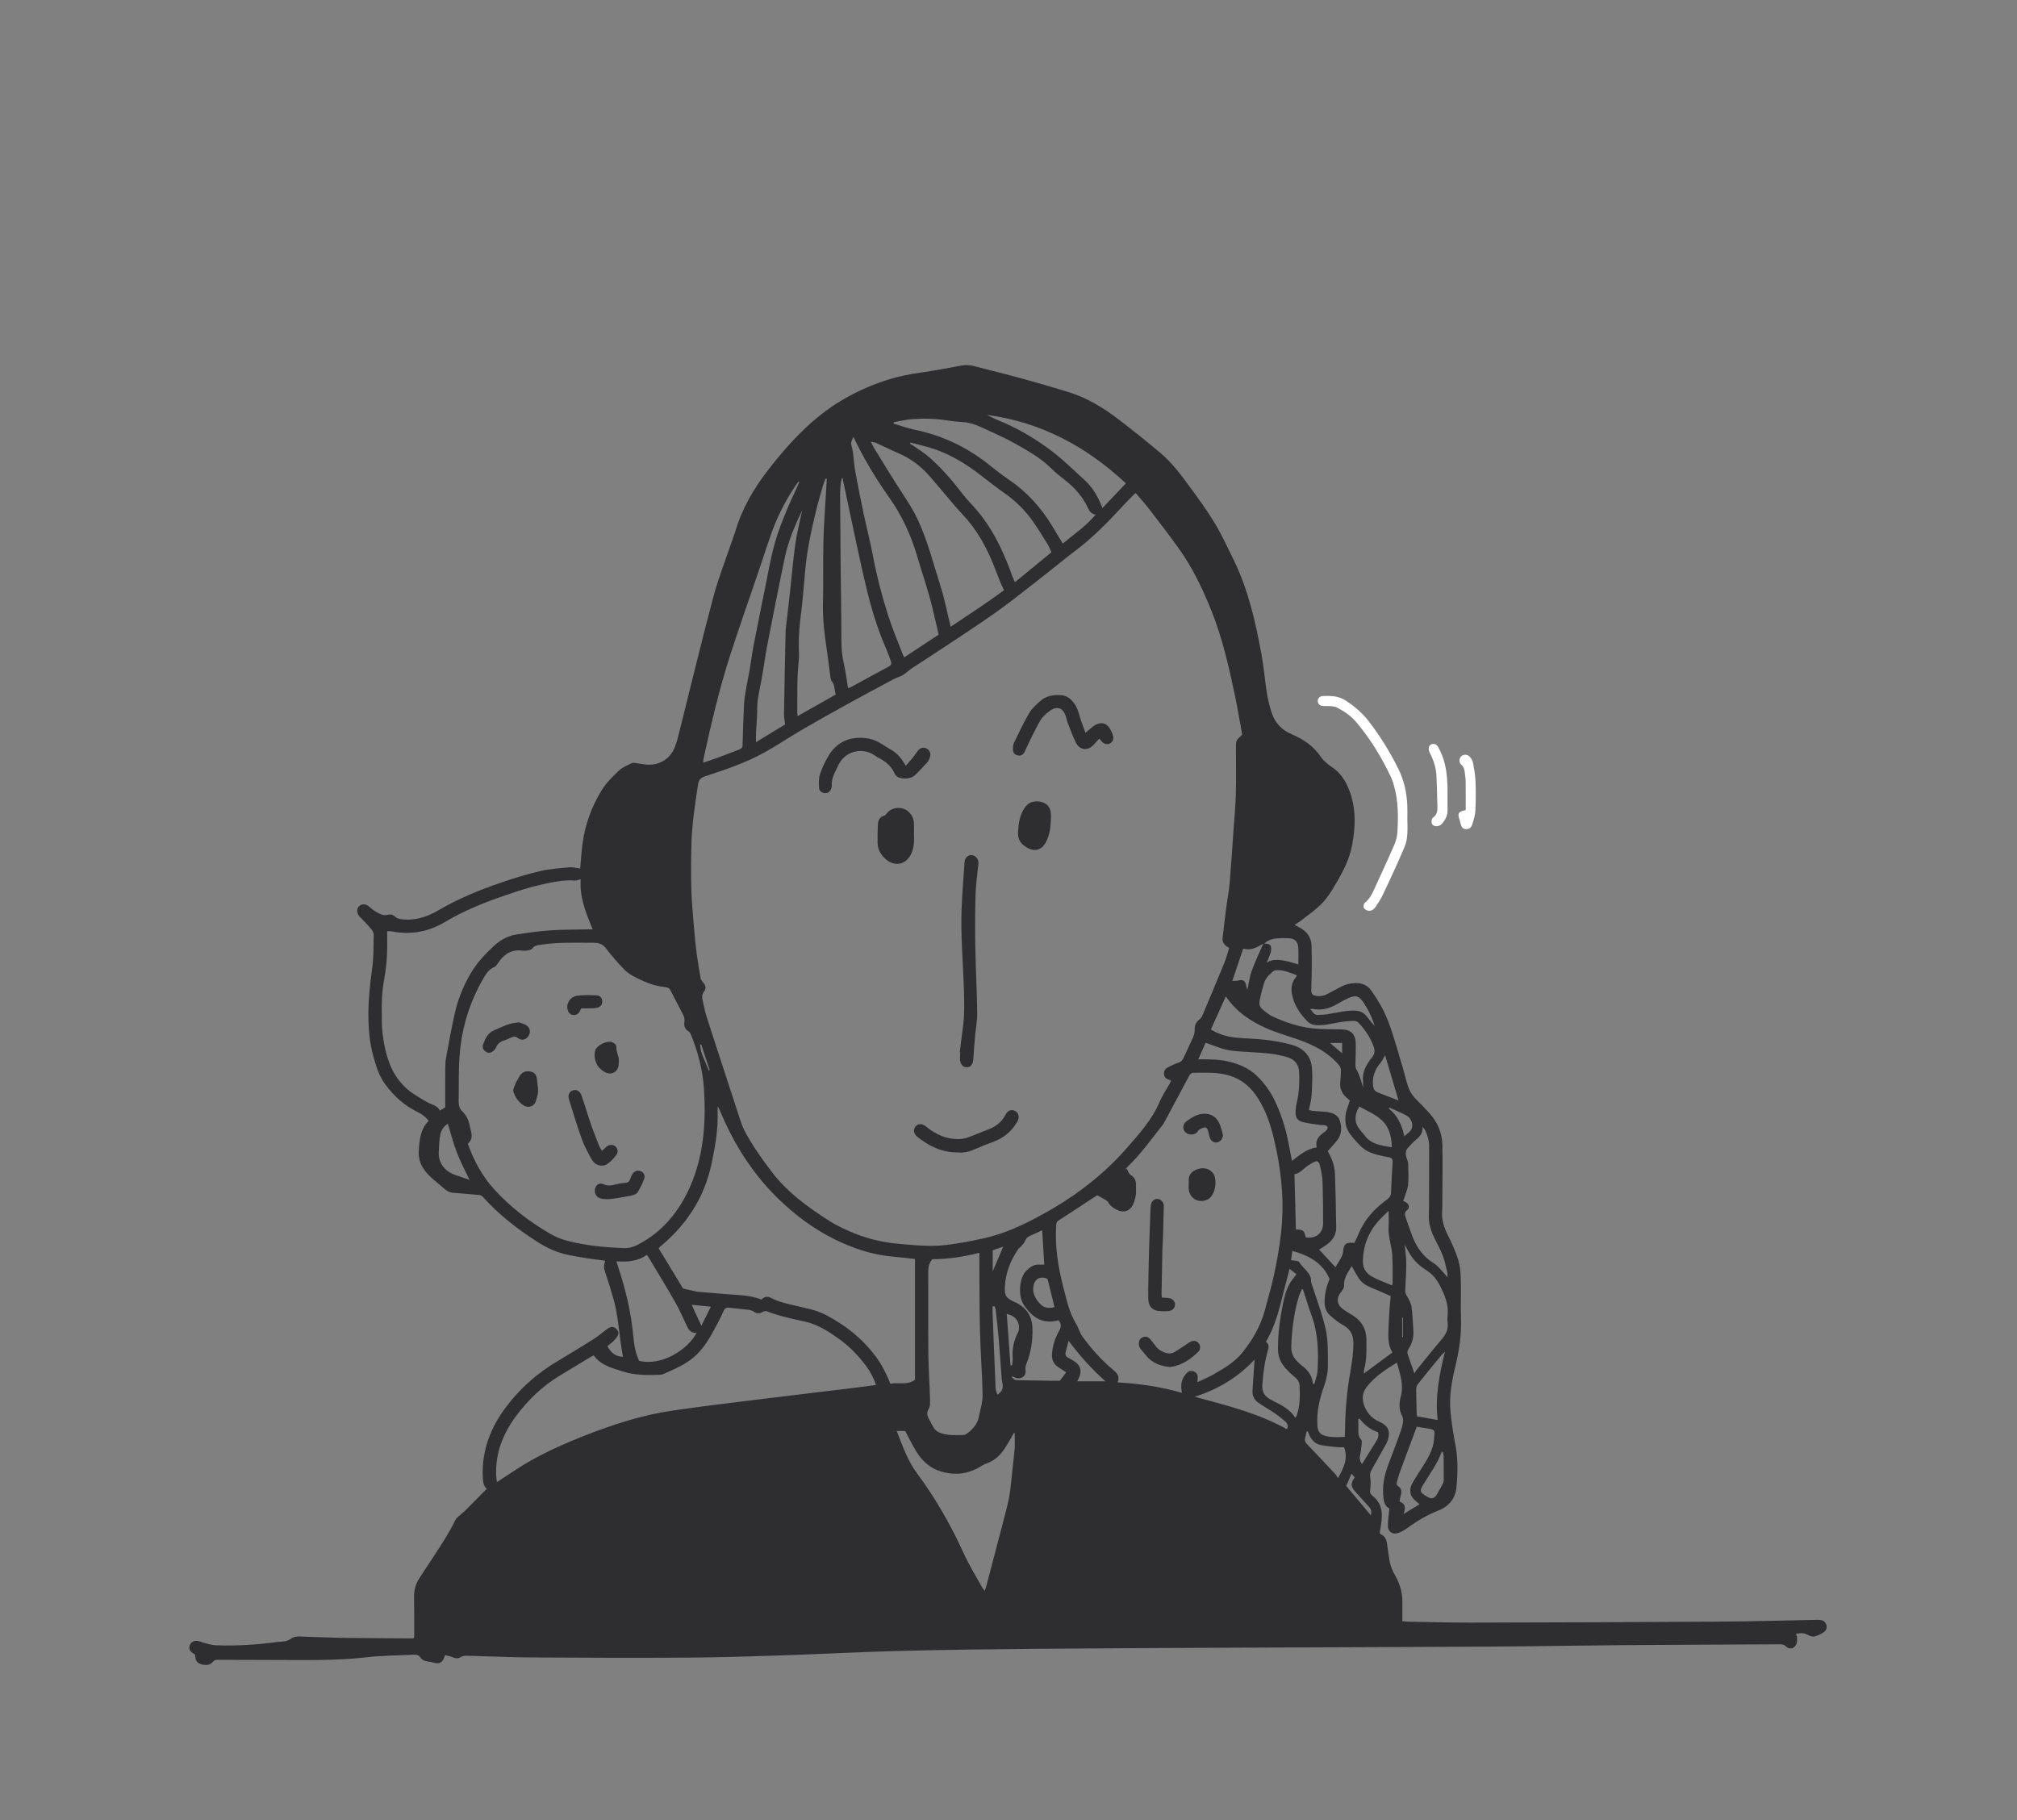<?xml version="1.0" encoding="UTF-8"?>
<svg width="277px" height="250px" viewBox="0 0 277 250" version="1.1" xmlns="http://www.w3.org/2000/svg" xmlns:xlink="http://www.w3.org/1999/xlink">
    <rect x="0" y="0" width="277" height="250" fill="#808080" stroke="none"/>
    <!-- Generator: Sketch 57.1 (83088) - https://sketch.com -->
    <title>distractors-small</title>
    <desc>Created with Sketch.</desc>
    <g id="V6" stroke="none" stroke-width="1" fill="none" fill-rule="evenodd">
        <g id="distractors-small">
            <g id="distractors-page" transform="translate(26, 50)">
                <path d="M166.56,133.637 L166.663,133.647 L166.663,130.954 C166.629,130.953 166.595,130.952 166.56,130.952 L166.56,133.637 Z M70.298,93.439 C70.248,93.455 70.198,93.471 70.147,93.488 C70.206,94.776 70.929,95.849 71.331,97.026 C71.375,97.011 71.42,96.997 71.464,96.982 L70.298,93.439 Z M156.662,93.245 C157.26,93.758 157.763,94.189 158.319,94.666 L158.319,93.245 L156.662,93.245 Z M110.336,124.609 C110.802,123.509 111.264,122.417 111.766,121.229 C111.23,121.41 110.757,121.57 110.336,121.712 L110.336,124.609 Z M162.262,158.117 C162.383,157.599 162.304,157.266 162.018,156.96 C161.377,156.274 160.756,155.569 160.13,154.87 C159.49,154.155 159.469,153.723 160.056,152.91 C159.932,152.772 159.803,152.625 159.607,152.403 C159.34,153.017 159.111,153.547 158.878,154.085 C159.997,155.417 161.096,156.727 162.262,158.117 L162.262,158.117 Z M68.989,129.2 C69.437,130.174 69.847,131.064 70.319,132.089 C70.782,131.159 71.181,130.357 71.623,129.469 C70.683,129.373 69.874,129.29 68.989,129.2 L68.989,129.2 Z M166.87,106.074 C167.271,105.679 167.672,105.437 167.839,105.085 C168.132,104.467 167.822,103.582 167.197,103.235 C166.433,102.811 165.612,102.49 164.815,102.125 C164.786,102.167 164.756,102.21 164.727,102.253 C165.946,103.204 166.52,104.523 166.87,106.074 L166.87,106.074 Z M112.775,137.521 C112.847,137.522 112.919,137.522 112.991,137.523 C113.022,137.229 113.098,136.932 113.077,136.642 C112.98,135.351 113.19,134.131 113.817,132.987 C113.892,132.85 113.932,132.681 113.942,132.524 C114.01,131.445 113.405,130.696 112.26,130.459 C112.432,132.82 112.604,135.171 112.775,137.521 L112.775,137.521 Z M118.813,129.526 C118.503,128.249 118.21,127.018 117.896,125.792 C117.869,125.687 117.718,125.569 117.603,125.538 C116.666,125.292 116.064,125.742 115.914,126.71 C115.787,127.532 116.11,128.153 116.583,128.784 C117.151,129.544 117.836,129.802 118.813,129.526 L118.813,129.526 Z M160.699,144.833 C160.649,144.855 160.599,144.877 160.549,144.898 C160.549,145.171 160.539,145.444 160.551,145.716 C160.582,146.401 160.376,147.128 160.93,147.726 C161.023,147.826 161.033,148.042 161.016,148.198 C160.958,148.754 160.907,149.315 160.786,149.858 C160.677,150.349 160.774,150.741 161.05,151.069 C161.689,150.048 162.307,149.054 162.932,148.062 C163.185,147.659 163.426,147.258 163.229,146.699 C162.21,146.369 161.387,145.695 160.699,144.833 L160.699,144.833 Z M110.544,129.373 C110.468,129.394 110.391,129.416 110.314,129.438 C110.314,129.717 110.305,129.996 110.315,130.275 C110.449,133.74 110.58,137.206 110.73,140.671 C110.742,140.957 110.88,141.238 110.968,141.548 C111.583,141.171 111.79,140.716 111.69,140.085 C111.654,139.853 111.585,139.624 111.568,139.392 C111.42,137.465 111.297,135.536 111.135,133.611 C111.029,132.344 110.876,131.081 110.73,129.818 C110.712,129.664 110.608,129.521 110.544,129.373 L110.544,129.373 Z M125.813,139.708 C123.889,138.004 122.287,136.198 120.758,134.15 C120.598,134.747 120.455,135.24 120.337,135.739 C120.265,136.044 120.361,136.29 120.658,136.45 C120.97,136.617 121.274,136.799 121.573,136.989 C122.31,137.458 122.565,138.192 122.271,139.012 C122.193,139.229 122.077,139.432 121.947,139.708 L125.813,139.708 Z M172.154,149.42 C172.102,149.409 172.05,149.399 171.999,149.389 C171.414,150.995 170.415,152.358 169.529,153.788 C168.903,154.797 168.952,154.937 169.962,155.545 C170.612,155.937 170.983,155.849 171.359,155.201 C171.641,154.714 171.918,154.225 172.177,153.726 C172.249,153.587 172.274,153.41 172.275,153.25 C172.277,152.168 172.273,151.085 172.257,150.003 C172.254,149.808 172.19,149.614 172.154,149.42 L172.154,149.42 Z M162.778,90.92 C162.444,89.741 161.912,88.679 161.248,87.682 C160.644,86.774 160.173,86.631 159.162,87.092 C158.648,87.326 158.15,87.598 157.663,87.885 C156.588,88.52 155.457,88.82 154.21,88.549 C154.156,88.537 154.09,88.576 153.932,88.616 C154.301,88.911 154.411,89.405 154.936,89.393 C155.382,89.383 155.831,89.369 156.27,89.301 C157.523,89.109 158.75,88.772 160.041,88.804 C160.771,88.821 161.304,89.069 161.732,89.641 C162.061,90.082 162.428,90.495 162.778,90.92 L162.778,90.92 Z M166.063,101.139 C165.443,99.052 164.843,97.03 164.218,94.923 C163.946,95.381 163.787,95.757 163.535,96.054 C162.812,96.904 162.477,97.844 162.554,98.976 C162.59,99.493 162.735,99.844 163.196,100.03 C164.146,100.412 165.106,100.771 166.063,101.139 L166.063,101.139 Z M153.591,146.571 C153.544,146.573 153.498,146.574 153.451,146.576 C153.378,146.889 153.304,147.201 153.231,147.514 C153.156,147.835 153.239,148.078 153.483,148.331 C154.792,149.688 156.08,151.065 157.366,152.443 C157.509,152.596 157.6,152.798 157.741,153.02 C158.552,151.587 159.171,150.312 158.585,148.764 C158.302,148.764 157.995,148.789 157.694,148.759 C156.948,148.684 156.199,148.615 155.461,148.486 C154.684,148.351 154.17,147.845 153.837,147.147 C153.747,146.959 153.672,146.763 153.591,146.571 L153.591,146.571 Z M38.472,112.034 C37.882,110.773 37.239,109.572 36.752,108.31 C36.259,107.035 35.922,105.7 35.499,104.334 C34.893,104.735 34.572,105.275 34.459,105.858 C34.308,106.633 34.304,107.439 34.255,108.232 C34.163,109.693 35.098,110.861 36.442,111.345 C37.103,111.583 37.773,111.798 38.472,112.034 L38.472,112.034 Z M165.154,107.579 C165.083,106.153 164.838,104.879 163.819,103.907 C162.91,103.04 161.752,102.563 160.669,101.97 C159.897,103.366 160.006,104.363 161.003,105.461 C161.129,105.6 161.257,105.74 161.366,105.893 C162.283,107.18 163.689,107.327 165.154,107.579 L165.154,107.579 Z M172.439,135.654 C172.202,135.872 172.088,135.955 172.002,136.06 C170.894,137.411 169.781,138.759 168.695,140.128 C168.551,140.309 168.488,140.6 168.487,140.84 C168.487,141.832 168.523,142.824 168.549,143.816 C168.555,144.043 168.575,144.27 168.589,144.522 C169.551,144.693 170.444,144.851 171.436,145.028 C171.072,141.845 171.656,138.82 172.439,135.654 L172.439,135.654 Z M168.944,156.602 C168.724,156.404 168.592,156.268 168.443,156.156 C167.502,155.445 167.514,154.446 167.995,153.646 C168.274,153.182 168.548,152.713 168.845,152.26 C169.584,151.135 170.338,150.011 170.747,148.721 C170.935,148.13 170.935,147.477 171.002,146.851 C171.038,146.505 170.815,146.324 170.509,146.269 C169.843,146.148 169.173,146.05 168.563,145.952 C167.82,147.946 167.093,149.88 166.381,151.82 C166.186,152.349 166.017,152.89 165.871,153.435 C165.808,153.67 165.73,153.941 166.023,154.132 C166.533,154.465 166.502,154.945 166.357,155.455 C166.289,155.697 166.253,155.949 166.198,156.219 C167.084,156.552 167.05,157.188 166.748,157.949 C167.52,157.475 168.197,157.06 168.944,156.602 L168.944,156.602 Z M164.708,116.299 C164.239,116.756 163.86,117.099 163.51,117.471 C161.992,119.085 161.208,120.993 161.166,123.221 C161.147,124.196 161.623,124.879 162.379,125.308 C163.248,125.801 164.211,126.129 165.144,126.533 C165.197,126.418 165.251,126.357 165.251,126.296 C165.243,124.976 165.289,123.651 165.2,122.336 C165.113,121.048 164.606,119.811 164.699,118.488 C164.747,117.816 164.708,117.139 164.708,116.299 L164.708,116.299 Z M152.933,127.062 C152.888,127.056 152.843,127.05 152.798,127.043 C152.654,127.382 152.476,127.711 152.372,128.062 C151.705,130.313 151.406,132.617 151.333,134.962 C151.307,135.823 151.627,136.465 152.208,137.03 C152.394,137.211 152.579,137.397 152.786,137.551 C153.615,138.168 154.192,138.934 154.303,139.995 C154.306,140.022 154.373,140.041 154.499,140.118 C154.657,139.482 154.905,138.88 154.94,138.266 C155.089,135.69 155.029,133.132 154.118,130.661 C153.682,129.477 153.326,128.263 152.933,127.062 L152.933,127.062 Z M138.075,141.837 C142.486,143.021 146.807,144.102 150.739,146.296 C150.945,145.855 150.816,145.511 150.553,145.273 C150.087,144.85 149.587,144.456 149.067,144.102 C148.31,143.586 147.497,143.151 146.756,142.614 C146.216,142.223 145.957,141.643 146.009,140.944 C146.113,139.516 146.201,138.087 146.291,136.73 C144.104,139.082 141.384,140.778 138.075,141.837 L138.075,141.837 Z M153.329,119.952 C154.739,120.146 155.704,119.371 155.704,118.001 C155.703,116.139 155.693,114.276 155.634,112.415 C155.612,111.715 155.482,111.01 155.331,110.323 C155.127,109.386 154.899,109.3 154.092,109.789 C153.731,110.008 153.37,110.244 153.06,110.527 C152.658,110.894 152.248,111.216 151.771,111.263 C151.839,113.833 151.905,116.343 151.971,118.853 C152.989,118.894 153.089,118.974 153.329,119.952 L153.329,119.952 Z M147.854,134.29 C148.294,134.625 148.264,134.998 148.129,135.453 C147.672,136.994 147.482,138.578 147.361,140.182 C147.286,141.186 147.687,141.794 148.516,142.225 C148.599,142.268 148.677,142.324 148.761,142.367 C149.936,142.959 151.138,143.512 151.882,144.724 C151.982,144.585 152.038,144.534 152.06,144.472 C152.542,143.132 152.541,141.742 152.478,140.347 C152.455,139.846 152.231,139.467 151.835,139.146 C151.378,138.775 150.948,138.364 150.552,137.929 C149.861,137.173 149.505,136.3 149.505,135.235 C149.505,133.169 149.77,131.139 150.182,129.127 C150.427,127.927 150.727,126.731 151.496,125.726 C151.664,125.506 151.832,125.286 152.052,124.998 C151.713,124.736 151.399,124.494 151.097,124.26 C150.682,125.883 150.253,127.589 149.808,129.291 C149.361,131.006 148.787,132.674 147.854,134.29 L147.854,134.29 Z M109.51,6.981 C110.033,7.229 110.546,7.504 111.083,7.72 C113.524,8.705 115.802,10.021 117.911,11.555 C119.753,12.894 121.404,14.506 123.078,16.063 C124.148,17.06 124.844,18.346 125.406,19.774 C126.501,18.621 127.547,17.519 128.622,16.386 C123.179,11.304 116.933,7.96 109.51,6.981 L109.51,6.981 Z M161.185,99.387 C161.185,99.06 161.209,98.73 161.181,98.404 C161.088,97.35 161.522,96.477 162.097,95.649 C162.245,95.436 162.428,95.246 162.563,95.025 C162.811,94.618 162.816,94.191 162.648,93.74 C162.196,92.531 161.523,91.463 160.631,90.536 C160.483,90.382 160.249,90.23 160.05,90.224 C159.536,90.21 159.017,90.254 158.505,90.317 C157.269,90.471 156.07,90.875 154.8,90.802 C154.295,90.773 153.883,90.619 153.539,90.263 C152.711,89.406 152.003,88.469 151.631,87.32 C151.276,86.225 151.172,85.152 151.992,84.187 C152.031,84.14 152.034,84.064 152.078,83.925 C151.155,83.62 150.291,83.184 149.296,83.246 C149.141,83.256 148.958,83.307 148.844,83.404 C148.301,83.864 147.788,84.358 147.578,85.071 C147.439,85.545 147.314,86.024 147.196,86.504 C146.779,88.2 146.796,88.245 148.211,89.274 C148.344,89.37 148.48,89.468 148.628,89.537 C150.408,90.376 152.261,91.013 154.216,91.231 C155.524,91.377 156.854,91.345 158.174,91.373 C159.526,91.402 160.166,91.996 160.193,93.365 C160.212,94.308 160.154,95.252 160.144,96.196 C160.142,96.399 160.146,96.635 160.242,96.802 C160.704,97.609 160.966,98.478 161.185,99.387 L161.185,99.387 Z M172.778,125.431 C172.778,125.131 172.809,124.97 172.774,124.824 C172.584,124.048 172.442,123.251 172.16,122.509 C171.835,121.653 171.386,120.844 170.981,120.019 C170.485,119.009 170.173,117.962 170.229,116.819 C170.262,116.136 170.25,115.45 170.253,114.765 C170.261,112.309 170.278,109.853 170.267,107.397 C170.264,106.609 170.04,105.86 169.673,105.161 C169.592,105.008 169.465,104.879 169.359,104.739 C169.446,105.663 168.922,106.182 168.305,106.674 C167.994,106.922 167.754,107.258 167.461,107.53 C166.995,107.964 166.991,108.471 167.169,109.025 C167.255,109.293 167.381,109.564 167.389,109.837 C167.417,110.781 167.449,111.729 167.385,112.669 C167.351,113.173 167.131,113.665 166.983,114.159 C166.905,114.422 166.802,114.676 166.706,114.947 C166.893,115.037 167.03,115.08 167.141,115.159 C167.525,115.436 167.617,115.891 167.261,116.18 C166.878,116.491 166.914,116.817 167.038,117.182 C167.341,118.074 167.641,118.968 167.984,119.845 C168.575,121.351 169.459,122.611 170.884,123.485 C171.45,123.831 171.871,124.417 172.35,124.9 C172.476,125.027 172.577,125.178 172.778,125.431 L172.778,125.431 Z M159.637,123.892 C159.513,124.094 159.375,124.311 159.245,124.533 C158.877,125.163 158.534,125.782 158.585,126.574 C158.604,126.871 158.358,127.232 158.142,127.488 C157.555,128.185 157.558,129.073 158.26,129.657 C158.673,130.001 159.146,130.279 159.61,130.556 C160.906,131.326 161.635,132.424 161.65,133.961 C161.664,135.329 161.717,136.697 161.352,138.038 C161.299,138.23 161.315,138.44 161.298,138.654 C162.618,137.678 163.895,136.734 165.222,135.753 C164.584,134.722 164.647,133.602 164.68,132.495 C164.711,131.483 164.785,130.471 164.852,129.46 C164.882,128.994 164.941,128.53 164.993,128.01 C164.076,127.609 163.182,127.194 162.268,126.828 C161.59,126.555 161.006,126.167 160.602,125.566 C160.252,125.047 159.972,124.48 159.637,123.892 L159.637,123.892 Z M166.924,120.977 C166.998,121.854 167.124,122.695 167.126,123.535 C167.128,124.736 167.048,125.937 166.985,127.137 C166.968,127.455 167.029,127.705 167.205,127.991 C167.484,128.443 167.765,128.947 167.84,129.46 C167.998,130.527 168.02,131.614 168.099,132.694 C168.169,133.645 167.937,134.512 167.415,135.313 C167.312,135.471 167.24,135.727 167.293,135.894 C167.568,136.762 167.887,137.616 168.249,138.636 C168.343,138.464 168.386,138.349 168.46,138.258 C169.636,136.811 170.793,135.35 172.003,133.932 C172.586,133.249 172.931,132.537 172.804,131.623 C172.762,131.322 172.769,131.007 172.802,130.704 C172.971,129.175 172.404,127.837 171.728,126.53 C171.288,125.679 170.694,124.955 169.864,124.445 C168.664,123.708 167.783,122.687 167.18,121.418 C167.111,121.273 167.019,121.139 166.924,120.977 L166.924,120.977 Z M117.414,123.69 C117.315,122.085 117.221,120.568 117.122,118.972 C116.536,119.242 115.991,119.503 115.437,119.744 C115.118,119.883 114.913,120.072 114.787,120.424 C114.684,120.712 114.416,120.944 114.209,121.191 C114.09,121.333 113.923,121.438 113.82,121.589 C112.762,123.138 112.094,124.825 112.007,126.721 C111.952,127.936 112.117,128.232 113.218,128.765 C113.431,128.868 113.649,128.961 113.852,129.079 C115.09,129.803 115.725,130.86 115.784,132.318 C115.854,134.046 115.606,135.699 114.962,137.302 C114.853,137.574 114.789,137.908 114.838,138.191 C114.968,138.945 114.266,139.561 113.384,139.192 C113.258,139.139 113.131,139.089 112.933,139.009 C113.132,139.51 113.463,139.555 113.839,139.56 C115.256,139.577 116.673,139.611 118.089,139.634 C118.603,139.642 119.117,139.635 119.555,139.635 C119.865,139.218 120.128,138.864 120.413,138.481 C120.067,138.252 119.716,138.019 119.364,137.788 C118.714,137.362 118.431,136.777 118.474,135.987 C118.54,134.803 118.92,133.723 119.49,132.708 C119.77,132.21 119.758,131.795 119.36,131.333 C117.179,131.923 115.732,130.949 114.568,129.155 C113.824,128.009 113.926,125.54 114.956,124.514 C115.46,124.011 116.004,123.637 116.756,123.688 C116.984,123.704 117.215,123.69 117.414,123.69 L117.414,123.69 Z M84.163,20.083 C83.179,22.145 82.267,24.272 81.79,26.538 C80.941,30.573 80.145,34.618 79.362,38.666 C79.035,40.355 78.838,42.07 78.505,43.758 C78.268,44.961 77.973,46.141 77.987,47.386 C77.998,48.444 77.877,49.504 77.826,50.565 C77.807,50.971 77.823,51.379 77.823,51.933 C79.278,51.045 80.597,50.239 81.82,49.492 C81.758,48.915 81.66,48.455 81.667,47.998 C81.728,44.292 81.804,40.587 81.889,36.883 C81.901,36.365 81.975,35.849 82.033,35.334 C82.188,33.95 82.356,32.568 82.508,31.185 C82.746,29.027 82.917,26.861 83.224,24.713 C83.447,23.157 83.844,21.625 84.163,20.083 L84.163,20.083 Z M151.428,109.436 C152.5,108.644 153.442,107.759 154.839,107.601 C154.584,106.594 155.132,106.008 155.846,105.505 C155.961,105.424 156.077,105.336 156.169,105.23 C156.454,104.899 156.347,104.602 155.915,104.537 C155.707,104.505 155.489,104.533 155.28,104.501 C154.491,104.383 153.687,104.312 152.92,104.106 C152.139,103.896 151.91,103.499 151.93,102.687 C151.94,102.312 151.976,101.929 152.064,101.566 C152.408,100.155 152.479,98.727 152.417,97.282 C152.374,96.269 151.9,95.594 150.949,95.255 C150.706,95.169 150.454,95.104 150.204,95.039 C148.594,94.618 146.939,94.584 145.293,94.475 C144.07,94.394 142.84,94.36 141.663,93.961 C140.977,93.729 140.298,93.475 139.569,93.214 C139.247,93.943 138.924,94.675 138.562,95.493 C139.06,95.493 139.436,95.478 139.81,95.496 C140.516,95.531 141.23,95.525 141.923,95.642 C143.716,95.945 145.397,96.539 146.719,97.862 C147.676,98.819 148.469,99.912 149.05,101.133 C149.831,102.775 150.42,104.491 150.806,106.27 C151.029,107.299 151.213,108.336 151.428,109.436 L151.428,109.436 Z M156.596,125.657 C155.577,123.342 153.681,122.434 151.489,121.8 C151.413,122.318 151.349,122.749 151.302,123.069 C151.723,123.161 152.285,123.121 152.415,123.339 C152.961,124.255 154.136,124.808 154.061,126.089 C154.057,126.155 154.097,126.225 154.119,126.292 C154.566,127.632 155.029,128.967 155.455,130.313 C155.689,131.052 155.887,131.805 156.06,132.561 C156.421,134.14 156.341,135.75 156.366,137.353 C156.382,138.385 156.192,139.362 155.853,140.329 C155.233,142.095 154.782,143.891 154.924,145.794 C154.987,146.629 155.288,147.04 156.097,147.235 C156.933,147.436 157.773,147.392 158.675,147.349 C158.692,147.002 158.718,146.701 158.72,146.4 C158.738,143.704 158.983,141.028 159.448,138.373 C159.684,137.024 159.893,135.681 159.857,134.3 C159.829,133.245 159.406,132.533 158.484,132.016 C157.833,131.651 157.232,131.173 156.674,130.673 C156.127,130.184 155.895,129.528 155.907,128.766 C155.925,127.638 156.199,126.579 156.596,125.657 L156.596,125.657 Z M88.772,45.393 C88.569,44.749 88.675,44.055 88.201,43.509 C88.09,43.381 88.069,43.159 88.044,42.976 C87.859,41.622 87.702,40.264 87.5,38.913 C87.205,36.927 86.973,34.945 87.018,32.927 C87.083,30.048 87.015,27.165 87.084,24.285 C87.137,22.069 87.314,19.856 87.437,17.642 C87.471,17.012 87.508,16.381 87.544,15.751 C87.492,15.743 87.439,15.735 87.387,15.727 C87.262,16.052 87.113,16.37 87.017,16.703 C86.692,17.834 86.355,18.963 86.08,20.107 C85.417,22.858 84.813,25.62 84.57,28.449 C84.404,30.377 84.255,32.308 84.011,34.226 C83.817,35.752 83.671,37.273 83.704,38.811 C83.719,39.495 83.756,40.186 83.683,40.864 C83.432,43.195 83.505,45.533 83.489,47.869 C83.488,48.018 83.518,48.167 83.537,48.354 C85.299,47.357 86.998,46.396 88.772,45.393 L88.772,45.393 Z M69.663,133.051 C68.933,133.129 68.598,132.696 68.329,132.116 C67.814,131.005 67.318,129.88 66.712,128.819 C65.51,126.712 64.239,124.643 62.995,122.559 C62.96,122.5 62.909,122.45 62.829,122.349 C61.582,123.246 60.159,123.335 58.66,123.235 C58.769,123.594 58.845,123.864 58.933,124.131 C59.946,127.206 60.689,130.337 60.975,133.571 C61.077,134.717 61.291,135.847 61.762,136.894 C64.924,137.699 68.583,135.226 69.663,133.051 L69.663,133.051 Z M83.782,16.189 C83.753,16.176 83.724,16.162 83.694,16.148 C83.646,16.191 83.589,16.227 83.552,16.277 C83.426,16.448 83.304,16.622 83.185,16.798 C81.657,19.062 80.5,21.506 79.64,24.095 C79.143,25.593 78.644,27.092 78.137,28.587 C76.843,32.404 75.492,36.202 74.26,40.039 C72.76,44.707 71.652,49.483 70.601,54.27 C70.57,54.412 70.597,54.567 70.597,54.743 C71.269,54.514 71.875,54.322 72.471,54.101 C73.487,53.726 74.497,53.334 75.509,52.947 C75.787,52.841 75.969,52.705 75.978,52.34 C76.026,50.43 76.086,48.519 76.19,46.611 C76.232,45.839 76.383,45.071 76.511,44.306 C76.636,43.562 76.81,42.828 76.937,42.085 C77.131,40.946 77.274,39.798 77.493,38.664 C78.02,35.934 78.574,33.209 79.125,30.484 C79.476,28.752 79.774,27.006 80.216,25.298 C80.968,22.389 82.196,19.653 83.445,16.93 C83.558,16.683 83.67,16.436 83.782,16.189 L83.782,16.189 Z M89.705,15.652 C89.677,15.653 89.649,15.654 89.62,15.655 C89.562,15.945 89.477,16.233 89.451,16.526 C89.405,17.043 89.37,17.563 89.374,18.081 C89.421,23.984 89.455,29.887 89.541,35.789 C89.567,37.528 89.453,39.277 89.859,41.005 C90.127,42.146 90.261,43.32 90.456,44.484 C90.567,44.469 90.646,44.478 90.704,44.447 C92.507,43.47 94.306,42.485 96.112,41.513 C96.439,41.336 96.448,41.092 96.34,40.798 C96.145,40.268 95.968,39.729 95.741,39.212 C94.484,36.354 93.596,33.371 92.884,30.345 C91.951,26.38 91.148,22.384 90.29,18.401 C90.092,17.485 89.9,16.569 89.705,15.652 L89.705,15.652 Z M99.038,10.781 C99.018,10.839 98.997,10.897 98.977,10.955 C99.117,11.035 99.264,11.103 99.394,11.196 C100.18,11.756 101.021,12.256 101.733,12.899 C103.366,14.373 104.815,16.024 106.147,17.779 C106.503,18.248 106.888,18.698 107.294,19.125 C108.622,20.518 109.74,22.061 110.661,23.749 C111.601,25.47 112.376,27.263 113.015,29.117 C113.102,29.371 113.231,29.61 113.386,29.957 C115.105,28.548 116.743,27.205 118.397,25.849 C118.206,25.443 118.08,25.085 117.883,24.77 C117.21,23.688 116.55,22.596 115.815,21.556 C114.745,20.04 113.432,18.759 111.902,17.692 C110.838,16.949 109.813,16.15 108.788,15.352 C106.612,13.657 104.289,12.235 101.618,11.456 C100.765,11.207 99.898,11.005 99.038,10.781 L99.038,10.781 Z M119.957,24.653 C121.502,23.357 123.156,22.272 124.471,20.669 C123.859,20.594 123.628,20.221 123.429,19.799 C122.689,18.232 121.594,16.959 120.221,15.906 C119.567,15.403 118.921,14.881 118.336,14.301 C116.858,12.835 115.052,11.849 113.271,10.847 C111.797,10.017 110.223,9.362 108.687,8.643 C107.893,8.271 107.065,8.019 106.178,7.965 C105.496,7.924 104.811,7.862 104.137,7.75 C102.52,7.483 100.893,7.45 99.268,7.566 C98.417,7.627 97.578,7.841 96.733,7.986 C96.73,8.05 96.726,8.114 96.723,8.178 C97.663,8.457 98.59,8.808 99.548,9.004 C103.413,9.795 106.862,11.435 109.929,13.907 C110.755,14.572 111.593,15.229 112.472,15.821 C115.005,17.528 117.003,19.721 118.553,22.34 C118.996,23.086 119.453,23.824 119.957,24.653 L119.957,24.653 Z M113.348,146.83 C113.317,146.817 113.286,146.804 113.255,146.79 C113.133,147.007 113.018,147.228 112.888,147.44 C112.495,148.083 112.141,148.757 111.686,149.354 C111.124,150.094 110.408,150.672 109.506,150.988 C109.223,151.086 108.946,151.223 108.694,151.385 C106.968,152.488 105.095,152.653 103.19,152.087 C101.714,151.648 100.609,150.62 99.812,149.313 C99.274,148.433 98.83,147.496 98.32,146.54 L97.148,146.54 C97.953,148.597 98.655,150.629 99.955,152.375 C102.532,155.838 104.636,159.57 106.426,163.496 C107.148,165.08 108.082,166.568 108.926,168.096 C108.996,168.224 109.114,168.327 109.247,168.486 C109.34,168.19 109.418,167.968 109.478,167.741 C110.228,164.889 110.982,162.037 111.722,159.182 C112.153,157.516 112.635,155.861 112.802,154.135 C112.969,152.42 113.187,150.709 113.338,148.992 C113.401,148.277 113.348,147.551 113.348,146.83 L113.348,146.83 Z M91.21,9.998 C90.834,10.806 90.835,10.806 91.008,11.509 C91.059,11.715 91.113,11.922 91.139,12.131 C91.254,13.044 91.311,13.966 91.477,14.869 C91.839,16.839 92.238,18.803 92.652,20.763 C93.027,22.537 93.493,24.294 93.828,26.075 C94.365,28.929 95.084,31.737 95.959,34.499 C96.52,36.27 97.257,37.986 97.919,39.726 C97.982,39.893 98.067,40.053 98.176,40.291 C99.796,39.22 101.363,38.183 102.91,37.161 C102.502,35.446 102.157,33.784 101.705,32.152 C101.171,30.224 100.524,28.326 99.961,26.405 C99.112,23.507 97.873,20.806 96.121,18.334 C94.264,15.713 92.603,12.971 91.21,9.998 L91.21,9.998 Z M104.561,36.078 C107.052,34.391 109.553,32.815 111.891,31.044 C111.688,30.621 111.508,30.292 111.368,29.946 C111.008,29.05 110.683,28.14 110.311,27.249 C109.323,24.883 108.079,22.672 106.311,20.786 C105.907,20.355 105.508,19.92 105.125,19.471 C103.961,18.106 102.823,16.719 101.642,15.369 C100.461,14.019 99.055,12.965 97.397,12.25 C96.358,11.803 95.344,11.298 94.313,10.833 C94.142,10.755 93.94,10.745 93.605,10.672 C93.793,11.051 93.889,11.289 94.021,11.503 C95.147,13.331 96.254,15.172 97.42,16.974 C98.357,18.42 99.329,19.837 100.058,21.41 C101.413,24.333 102.192,27.45 103.16,30.501 C103.728,32.29 104.084,34.146 104.561,36.078 L104.561,36.078 Z M160.019,120.703 C160.401,119.884 160.72,119.046 161.164,118.28 C161.992,116.851 163.157,115.71 164.487,114.741 C164.812,114.504 165.015,114.246 165.032,113.816 C165.086,112.426 165.169,111.038 165.251,109.65 C165.276,109.227 165.139,108.988 164.684,108.927 C164.219,108.865 163.761,108.744 163.303,108.636 C162.322,108.406 161.414,108.027 160.717,107.266 C160.27,106.779 159.8,106.304 159.421,105.767 C159.145,105.375 158.893,104.907 158.82,104.443 C158.704,103.701 158.75,102.937 159.028,102.21 C159.152,101.882 159.244,101.543 159.37,101.15 C159.202,100.998 159.027,100.843 158.857,100.683 C158.291,100.153 157.993,99.515 158.055,98.724 C158.1,98.16 158.149,97.595 158.154,97.031 C158.156,96.819 158.095,96.559 157.966,96.4 C156.455,94.534 154.405,93.509 152.193,92.741 C150.725,92.231 149.218,91.81 147.806,91.176 C145.657,90.214 143.74,88.895 142.344,86.848 C141.654,88.378 140.978,89.876 140.292,91.396 C141.379,92.052 142.505,92.386 143.681,92.506 C145.066,92.647 146.467,92.649 147.848,92.82 C149.082,92.973 150.324,93.185 151.515,93.533 C153.015,93.972 154.018,95.028 154.166,96.615 C154.283,97.874 154.194,99.158 154.123,100.428 C154.086,101.096 153.889,101.756 153.759,102.448 C154.002,102.506 154.157,102.563 154.316,102.577 C154.927,102.629 155.542,102.643 156.15,102.717 C156.954,102.815 157.731,103.076 158.001,103.918 C158.289,104.817 158.276,105.756 157.674,106.56 C157.269,107.101 156.792,107.587 156.351,108.091 C156.568,108.555 156.848,109.028 157.011,109.538 C157.182,110.072 157.317,110.641 157.336,111.198 C157.42,113.675 157.475,116.153 157.5,118.631 C157.51,119.561 157.045,120.305 156.313,120.862 C155.93,121.154 155.511,121.397 155.163,121.625 C155.903,122.424 156.63,123.209 157.404,124.044 C157.725,123.495 158.064,122.987 158.322,122.441 C158.456,122.156 158.442,121.803 158.5,121.482 C158.569,121.106 158.762,120.797 159.143,120.715 C159.427,120.654 159.735,120.703 160.019,120.703 L160.019,120.703 Z M102.041,122.936 C101.491,123.565 101.475,124.234 101.478,124.929 C101.492,128.615 101.457,132.301 101.495,135.986 C101.516,137.992 101.662,139.996 101.719,142.002 C101.734,142.513 101.779,143.119 101.538,143.517 C101.232,144.023 101.328,144.388 101.54,144.814 C101.739,145.214 101.956,145.606 102.175,145.997 C102.431,146.452 102.821,146.71 103.324,146.869 C104.32,147.182 105.334,147.1 106.346,147.084 C106.514,147.082 106.696,146.958 106.844,146.852 C107.679,146.254 108.277,145.487 108.466,144.451 C108.639,143.505 108.962,142.554 108.945,141.61 C108.889,138.659 108.655,135.712 108.582,132.761 C108.501,129.503 108.522,126.241 108.499,122.981 C108.497,122.708 108.499,122.434 108.499,122.064 C106.286,122.618 104.173,122.95 102.041,122.936 L102.041,122.936 Z M35.141,102.093 C35.141,100.388 35.133,98.736 35.146,97.085 C35.15,96.496 35.148,95.897 35.252,95.321 C35.607,93.346 35.978,91.373 36.399,89.411 C36.838,87.37 37.601,85.45 38.667,83.645 C39.52,82.201 40.652,81.001 41.869,79.883 C42.712,79.11 43.717,78.54 44.86,78.357 C46.396,78.112 47.942,77.895 49.493,77.786 C51.186,77.667 52.889,77.683 54.588,77.642 C54.836,77.636 55.084,77.641 55.397,77.641 C54.451,75.369 53.566,73.189 53.753,70.762 C53.406,70.838 53.151,70.956 52.907,70.938 C51.351,70.819 49.843,71.169 48.355,71.492 C46.726,71.845 45.132,72.377 43.55,72.913 C40.621,73.904 37.754,75.053 35.088,76.641 C32.815,77.994 30.396,78.417 27.805,77.923 C27.627,77.889 27.44,77.902 27.172,77.889 C27.172,78.179 27.168,78.431 27.173,78.683 C27.21,80.6 27.128,82.512 26.777,84.398 C26.464,86.08 26.386,87.77 26.432,89.472 C26.436,89.637 26.434,89.803 26.432,89.968 C26.411,91.344 26.603,92.691 26.893,94.036 C27.352,96.169 28.213,98.053 29.871,99.533 C30.692,100.266 31.649,100.765 32.578,101.324 C33.205,101.701 34.022,101.784 34.416,102.525 C34.676,102.37 34.897,102.238 35.141,102.093 L35.141,102.093 Z M94.295,140.217 C93.975,139.22 93.518,138.384 92.938,137.604 C91.859,136.153 90.62,134.872 89.137,133.825 C87.723,132.828 86.281,131.896 84.558,131.517 C82.786,131.127 81.009,130.76 79.311,130.093 C79.156,130.032 78.903,130.091 78.747,130.182 C78.306,130.44 77.911,130.423 77.493,130.135 C77.325,130.02 77.113,129.934 76.913,129.909 C75.976,129.794 75.035,129.712 74.097,129.605 C73.736,129.563 73.523,129.714 73.381,130.032 C73.168,130.505 72.957,130.981 72.712,131.437 C71.755,133.22 70.887,135.037 69.277,136.407 C68.018,137.478 66.547,138.06 65.092,138.719 C64.946,138.786 64.772,138.817 64.609,138.82 C62.933,138.856 61.25,138.917 59.625,138.39 C58.127,137.905 56.547,137.563 55.535,136.146 C55.358,136.244 55.214,136.316 55.077,136.398 C53.701,137.225 52.325,138.05 50.952,138.881 C48.534,140.344 46.522,142.248 44.848,144.516 C43.074,146.919 42.019,149.569 42.139,152.608 C42.151,152.897 42.2,153.185 42.241,153.556 C42.477,153.402 42.612,153.312 42.749,153.225 C44.142,152.338 45.497,151.382 46.937,150.579 C49.306,149.257 51.785,148.151 54.314,147.163 C58.21,145.641 62.181,144.349 66.326,143.74 C70.831,143.079 75.356,142.558 79.875,141.994 C83.434,141.551 86.997,141.139 90.558,140.705 C91.774,140.558 92.987,140.389 94.295,140.217 L94.295,140.217 Z M99.659,122.915 C98.915,122.832 98.24,122.741 97.562,122.685 C95.795,122.539 94.051,122.276 92.356,121.729 C87.786,120.254 83.891,117.65 80.54,114.295 C77.242,110.995 74.78,107.08 72.973,102.768 C72.878,102.541 72.76,102.324 72.58,101.952 C72.564,102.293 72.544,102.456 72.55,102.619 C72.643,105.093 72.219,107.504 71.7,109.91 C70.699,114.553 68.249,118.278 64.606,121.265 C64.557,121.305 64.53,121.373 64.467,121.467 C65.612,123.352 66.758,125.24 67.813,126.978 C68.384,127.102 68.768,127.186 69.152,127.271 C69.359,127.317 69.562,127.392 69.77,127.41 C71.227,127.538 72.685,127.66 74.143,127.774 C75.621,127.889 77.117,127.892 78.558,128.488 C78.906,128.162 79.305,127.955 79.81,128.224 C80.967,128.841 82.239,129.093 83.501,129.388 C84.852,129.703 86.219,129.961 87.469,130.624 C90.353,132.154 92.82,134.159 94.668,136.873 C95.037,137.416 95.339,138.007 95.639,138.594 C95.872,139.05 96.054,139.532 96.28,140.051 C97.423,139.82 98.628,140.298 99.659,139.492 L99.659,122.915 Z M124.673,114.158 C122.938,115.299 121.15,116.484 119.348,117.648 C119.077,117.823 119.071,118.033 119.053,118.3 C118.858,121.16 119.299,123.95 120.01,126.701 C120.462,128.448 120.812,130.237 121.784,131.814 C122.127,132.369 122.278,133.053 122.66,133.573 C123.875,135.233 125.235,136.776 126.821,138.097 C127.381,138.563 127.855,139.008 127.476,139.86 C130.514,140.044 133.419,140.447 136.31,141.301 C136.278,141.037 136.252,140.858 136.235,140.679 C136.162,139.879 136.416,139.186 136.951,138.602 C137.233,138.295 137.601,138.21 137.987,138.38 C138.347,138.539 138.51,138.841 138.485,139.238 C138.476,139.391 138.466,139.545 138.448,139.833 C139.257,139.443 139.997,139.139 140.685,138.745 C142.12,137.922 143.564,137.079 144.617,135.771 C146.017,134.032 147.129,132.115 147.712,129.938 C148.236,127.982 148.803,126.032 149.188,124.047 C149.592,121.969 149.935,119.862 150.07,117.752 C150.313,113.963 149.849,110.208 148.977,106.52 C148.434,104.223 147.693,101.989 146.213,100.07 C145.343,98.942 144.266,98.186 142.918,97.749 C141.283,97.22 139.608,97.334 137.936,97.339 C137.566,97.34 137.404,97.578 137.253,97.861 C136.225,99.798 135.193,101.732 134.157,103.664 C133.99,103.975 133.832,104.3 133.614,104.574 C132.103,106.478 130.693,108.467 128.939,110.167 C128.773,110.328 128.625,110.508 128.468,110.679 C128.556,110.616 128.644,110.552 128.732,110.489 C128.898,110.78 128.995,111.191 129.246,111.34 C129.872,111.711 130.038,112.23 130.01,112.888 C129.993,113.313 130.046,113.747 129.978,114.161 C129.902,114.619 129.78,115.088 129.575,115.501 C129.17,116.316 128.366,116.597 127.542,116.23 C127.005,115.99 126.498,115.682 126.197,115.128 C126.127,114.999 125.987,114.895 125.856,114.817 C125.484,114.595 125.099,114.394 124.673,114.158 L124.673,114.158 Z M38.249,107.089 C39.073,109.402 40.207,111.508 41.844,113.317 C44.097,115.808 46.743,117.819 49.64,119.494 C50.364,119.913 51.18,120.222 51.992,120.434 C54.491,121.085 57.053,121.308 59.627,121.425 C60.36,121.458 61.012,121.258 61.655,120.921 C65.08,119.127 67.364,116.257 68.845,112.813 C70.66,108.593 70.97,104.076 70.675,99.54 C70.51,97.018 69.88,94.565 68.934,92.208 C68.85,92.001 68.739,91.745 68.565,91.647 C68.016,91.336 67.912,90.854 67.99,90.316 C68.041,89.964 67.972,89.67 67.815,89.37 C67.225,88.242 66.635,87.115 66.059,85.98 C65.924,85.713 65.735,85.633 65.45,85.592 C64.824,85.503 64.186,85.417 63.591,85.217 C62.811,84.956 62.047,84.624 61.314,84.25 C60.773,83.974 60.216,83.655 59.8,83.226 C58.9,82.297 58.03,81.325 57.256,80.29 C56.799,79.678 56.259,79.481 55.575,79.483 C53.145,79.488 50.71,79.381 48.292,79.748 C47.855,79.814 47.429,79.836 47.114,80.261 C46.976,80.448 46.621,80.508 46.352,80.556 C46.102,80.601 45.834,80.568 45.575,80.544 C44.17,80.411 43.202,81.093 42.445,82.193 C42.287,82.423 42.121,82.72 41.888,82.815 C41.097,83.136 40.713,83.81 40.327,84.479 C38.524,87.612 37.469,91.004 37.149,94.585 C36.952,96.79 37.03,99.019 36.987,101.237 C36.984,101.378 37.001,101.52 37.014,101.661 C37.052,102.07 37.205,102.384 37.531,102.684 C37.863,102.99 38.121,103.419 38.292,103.843 C38.491,104.339 38.548,104.892 38.691,105.414 C38.868,106.057 38.787,106.627 38.249,107.089 L38.249,107.089 Z M129.953,17.707 C129.492,18.166 129.079,18.549 128.699,18.963 C126.457,21.397 124.18,23.791 121.509,25.774 C120.467,26.547 119.479,27.392 118.454,28.189 C115.957,30.131 113.508,32.139 110.938,33.979 C108.121,35.996 105.193,37.858 102.308,39.779 C101.306,40.446 100.283,41.08 99.281,41.747 C98.913,41.992 98.584,42.295 98.227,42.559 C98.06,42.682 97.877,42.788 97.689,42.874 C97.392,43.011 97.07,43.098 96.783,43.251 C94.641,44.397 92.495,45.538 90.368,46.712 C88.242,47.885 86.122,49.072 84.024,50.295 C82.332,51.281 80.708,52.386 78.998,53.337 C76.413,54.776 73.608,55.706 70.811,56.629 C70.207,56.829 69.957,57.124 69.865,57.73 C69.452,60.461 69.022,63.192 68.953,65.959 C68.901,68.058 68.884,70.162 68.945,72.261 C68.996,74.005 69.172,75.747 69.317,77.487 C69.415,78.663 69.531,79.838 69.683,81.007 C69.829,82.128 70.021,83.243 70.217,84.357 C70.249,84.542 70.376,84.733 70.508,84.875 C70.9,85.298 71.035,85.717 70.712,86.14 C70.359,86.602 70.4,87.038 70.527,87.533 C70.678,88.126 70.76,88.739 70.944,89.322 C71.638,91.523 72.36,93.717 73.075,95.912 C73.92,98.511 74.764,101.111 75.62,103.707 C75.788,104.218 75.962,104.737 76.209,105.213 C77.254,107.232 78.573,109.078 79.939,110.886 C82.113,113.762 84.985,115.832 87.987,117.739 C88.582,118.117 89.217,118.439 89.854,118.744 C92.148,119.841 94.539,120.556 97.092,120.795 C99.378,121.009 101.661,121.26 103.945,120.99 C105.696,120.783 107.437,120.441 109.161,120.06 C111.287,119.589 113.304,118.766 115.245,117.797 C120.361,115.242 124.983,111.993 128.761,107.664 C130.477,105.698 132.244,103.747 133.281,101.277 C133.625,100.456 134.146,99.709 134.583,98.926 C134.672,98.765 134.743,98.593 134.819,98.433 C134.756,98.382 134.724,98.336 134.685,98.328 C134.219,98.238 133.888,97.994 133.853,97.499 C133.816,96.973 134.157,96.683 134.593,96.486 C135.001,96.302 135.402,96.09 135.828,95.959 C136.183,95.85 136.38,95.637 136.526,95.321 C136.979,94.337 137.461,93.365 137.889,92.37 C138.023,92.059 138.067,91.69 138.071,91.347 C138.078,90.81 138.255,90.396 138.677,90.056 C138.869,89.903 139.039,89.681 139.135,89.455 C140.153,87.046 141.166,84.635 142.153,82.212 C142.417,81.565 142.585,80.877 142.805,80.184 C142.178,79.875 141.825,79.448 141.908,78.762 C142.076,77.382 142.228,75.999 142.407,74.619 C142.549,73.522 142.775,72.434 142.869,71.334 C143.081,68.84 143.238,66.341 143.413,63.844 C143.525,62.244 143.683,60.644 143.724,59.042 C143.778,56.941 143.737,54.837 143.737,52.734 C143.737,51.682 143.738,51.682 144.595,50.914 C144.274,49.164 143.983,47.348 143.603,45.552 C142.766,41.585 141.879,37.63 140.357,33.851 C139.173,30.911 137.818,28.056 135.983,25.464 C134.606,23.519 133.135,21.639 131.683,19.747 C131.155,19.059 130.561,18.42 129.953,17.707 L129.953,17.707 Z M147.582,79.602 C148.41,79.565 148.67,79.827 148.551,80.622 C148.513,80.874 148.405,81.116 148.316,81.358 C148.225,81.607 148.117,81.85 147.969,82.211 C148.739,81.718 149.468,81.816 150.153,81.902 C150.864,81.991 151.553,82.253 152.301,82.453 C152.301,81.629 152.346,80.858 152.288,80.094 C152.228,79.301 151.789,78.904 151.006,78.863 C150.442,78.834 149.87,78.83 149.309,78.884 C148.673,78.945 148.074,79.153 147.601,79.619 C147.447,79.676 147.279,79.71 147.142,79.794 C146.402,80.248 145.63,80.545 144.733,80.28 C144.236,81.756 143.754,83.185 143.237,84.721 C143.58,84.701 143.81,84.722 144.02,84.669 C144.731,84.488 145.062,84.715 145.16,85.464 C145.182,85.634 145.26,85.797 145.311,85.961 C145.505,85.058 145.6,84.184 145.887,83.378 C146.32,82.165 146.885,80.999 147.4,79.816 C147.436,79.733 147.52,79.672 147.582,79.602 L147.582,79.602 Z M53.675,69.286 C53.778,68.173 53.85,67.019 53.999,65.876 C54.341,63.243 55.255,60.786 56.628,58.536 C57.244,57.526 58.133,56.66 58.999,55.833 C59.478,55.376 60.154,55.115 60.763,54.81 C60.928,54.727 61.175,54.786 61.38,54.811 C61.848,54.87 62.312,54.976 62.781,55.013 C64.494,55.147 65.976,54.287 66.638,52.701 C66.945,51.965 67.128,51.174 67.324,50.397 C68.861,44.28 70.323,38.144 71.949,32.051 C72.678,29.318 73.729,26.671 74.635,23.985 C74.748,23.649 74.885,23.321 74.985,22.981 C75.916,19.803 77.562,17.02 79.587,14.421 C81.407,12.085 83.332,9.874 85.572,7.916 C88.674,5.205 92.19,3.317 96.099,2.101 C97.524,1.657 98.979,1.38 100.458,1.17 C102.351,0.901 104.23,0.537 106.113,0.196 C106.686,0.093 107.233,0.145 107.791,0.291 C109.938,0.854 112.097,1.372 114.237,1.958 C116.423,2.557 118.602,3.188 120.768,3.858 C123.307,4.642 125.545,6.014 127.635,7.617 C129.603,9.127 131.548,10.67 133.438,12.275 C134.957,13.565 136.153,15.168 137.325,16.769 C138.525,18.407 139.737,20.049 140.785,21.785 C141.771,23.417 142.574,25.163 143.415,26.88 C145.43,30.998 146.431,35.423 147.247,39.893 C147.569,41.656 147.71,43.452 147.993,45.224 C148.138,46.129 148.358,47.032 148.644,47.903 C149.095,49.272 150.016,50.257 151.353,50.826 C152.945,51.503 154.354,52.419 155.341,53.881 C155.76,54.5 156.325,54.959 156.936,55.368 C158.06,56.119 158.758,57.18 159.251,58.418 C160.267,60.974 160.185,63.561 159.661,66.208 C159.319,67.937 158.572,69.442 157.705,70.947 C156.956,72.246 156.209,73.525 155.084,74.525 C154.311,75.212 153.467,75.821 152.648,76.455 C152.408,76.642 152.143,76.796 151.798,77.026 C152.033,77.155 152.198,77.255 152.371,77.341 C153.428,77.865 154.078,78.686 154.118,79.888 C154.159,81.09 154.148,82.295 154.141,83.498 C154.137,84.325 154.086,85.151 154.083,85.977 C154.081,86.535 154.219,86.667 154.769,86.775 C155.303,86.881 155.804,86.77 156.276,86.527 C156.926,86.192 157.565,85.836 158.212,85.494 C158.785,85.191 159.4,85.052 160.047,85.021 C160.987,84.977 161.777,85.274 162.326,86.054 C162.773,86.69 163.194,87.346 163.583,88.019 C164.726,89.998 165.308,92.196 165.974,94.356 C166.432,95.842 166.848,97.341 167.253,98.843 C167.475,99.662 167.859,100.364 168.463,100.963 C169.1,101.594 169.718,102.247 170.321,102.911 C171.445,104.147 172.057,105.623 172.087,107.281 C172.132,109.784 172.089,112.289 172.081,114.793 C172.079,115.265 172.093,115.74 172.053,116.21 C171.945,117.48 172.309,118.615 172.881,119.737 C173.413,120.783 173.896,121.87 174.246,122.987 C174.502,123.806 174.586,124.701 174.61,125.565 C174.663,127.43 174.579,129.3 174.641,131.164 C174.713,133.358 174.393,135.492 173.879,137.61 C173.383,139.659 172.999,141.731 173.197,143.844 C173.339,145.367 173.575,146.887 173.865,148.389 C174.242,150.34 174.204,152.3 174.023,154.246 C173.883,155.748 173.051,156.856 171.574,157.442 C170.034,158.052 168.608,158.884 167.269,159.868 C166.877,160.157 166.432,160.412 165.972,160.561 C165.24,160.799 164.606,160.357 164.602,159.589 C164.599,158.821 164.727,158.052 164.806,157.187 C164.092,156.837 164.009,156.063 163.952,155.237 C163.843,153.638 164.258,152.157 164.829,150.693 C165.359,149.332 165.864,147.961 166.36,146.588 C166.503,146.191 166.609,145.773 166.668,145.356 C166.706,145.089 166.711,144.759 166.588,144.537 C166.101,143.662 166.132,142.69 166.366,141.842 C166.824,140.187 166.268,138.735 165.842,137.14 C164.259,138.127 162.754,139.084 161.657,140.539 C161.07,141.318 161.021,142.194 161.368,143.092 C161.752,144.083 162.417,144.82 163.397,145.252 C164.618,145.791 164.979,146.487 164.593,147.772 C164.454,148.236 164.164,148.656 163.925,149.087 C163.39,150.055 162.841,151.015 162.306,151.983 C162.115,152.327 162.14,152.687 162.19,153.078 C162.255,153.582 162.24,154.109 162.169,154.613 C162.129,154.905 162.142,155.114 162.357,155.306 C162.392,155.338 162.417,155.381 162.454,155.409 C164.138,156.702 163.845,158.446 163.532,160.188 C163.492,160.411 163.42,160.622 163.67,160.738 C164.454,161.104 164.45,161.852 164.561,162.542 C164.652,163.1 164.723,163.661 164.804,164.22 C164.921,165.024 165.231,165.747 165.634,166.455 C166.237,167.513 166.589,168.662 166.588,169.898 C166.587,170.794 166.588,171.69 166.588,172.661 C166.866,172.685 167.115,172.721 167.366,172.725 C170.248,172.773 173.13,172.859 176.011,172.853 C187.376,172.828 198.74,172.792 210.104,172.722 C214.497,172.694 218.889,172.561 223.282,172.478 C223.518,172.474 223.757,172.464 223.99,172.494 C224.394,172.546 224.699,172.751 224.82,173.161 C224.938,173.565 224.804,173.976 224.418,174.208 C224.057,174.426 223.669,174.619 223.268,174.739 C223.046,174.805 222.739,174.765 222.527,174.659 C221.762,174.279 221.648,174.242 220.63,174.38 C220.687,174.538 220.783,174.69 220.787,174.844 C220.796,175.142 220.816,175.465 220.719,175.738 C220.472,176.438 219.799,176.619 219.263,176.116 C219.025,175.892 218.799,175.836 218.509,175.837 C211.303,175.875 204.096,175.895 196.89,175.951 C190.748,175.999 184.605,176.114 178.463,176.15 C166.98,176.217 155.497,176.244 144.015,176.297 C134.848,176.339 125.681,176.372 116.514,176.452 C110.206,176.506 103.898,176.582 97.592,176.744 C92.066,176.886 86.544,177.185 81.019,177.369 C76.793,177.51 72.564,177.641 68.336,177.666 C61.272,177.709 54.207,177.685 47.142,177.643 C44.214,177.625 41.285,177.49 38.357,177.409 C37.958,177.398 37.579,177.38 37.204,177.628 C36.877,177.844 36.489,177.753 36.118,177.595 C35.81,177.465 35.469,177.412 35.115,177.318 C35.033,177.553 34.999,177.688 34.941,177.811 C34.679,178.364 34.234,178.55 33.657,178.379 C33.394,178.301 33.122,178.24 32.849,178.211 C32.406,178.165 31.993,178.03 31.745,177.658 C31.51,177.305 31.207,177.241 30.836,177.26 C28.667,177.372 26.485,177.368 24.332,177.617 C20.042,178.113 15.745,177.985 11.448,177.986 C8.943,177.986 6.439,177.973 3.934,177.964 C3.673,177.963 3.454,177.98 3.252,178.223 C2.793,178.774 2.17,178.737 1.56,178.543 C1.013,178.37 0.815,177.931 0.807,177.386 C0.807,177.341 0.784,177.296 0.764,177.225 C0.682,177.176 0.579,177.123 0.485,177.057 C0.052,176.749 -0.093,176.375 0.058,175.968 C0.213,175.55 0.655,175.279 1.146,175.371 C1.537,175.445 1.908,175.617 2.296,175.713 C2.726,175.82 3.162,175.951 3.6,175.967 C6.391,176.069 9.17,175.912 11.937,175.529 C12.335,175.474 12.744,175.494 13.135,175.416 C13.42,175.359 13.715,175.24 13.95,175.071 C14.324,174.803 14.726,174.75 15.157,174.764 C17.235,174.829 19.311,174.92 21.389,174.952 C24.437,174.998 27.484,175.003 30.532,175.023 C30.623,175.024 30.714,175.001 30.848,174.984 C30.862,174.839 30.886,174.706 30.886,174.573 C30.883,172.825 30.894,171.076 30.864,169.328 C30.849,168.422 31.063,167.592 31.543,166.838 C32.214,165.782 32.916,164.746 33.599,163.697 C34.629,162.117 35.682,160.551 36.496,158.841 C36.593,158.637 36.765,158.458 36.933,158.3 C37.256,157.996 37.62,157.735 37.934,157.423 C38.904,156.46 39.858,155.481 40.849,154.478 C40.372,154.08 40.33,153.457 40.302,152.816 C40.144,149.204 41.377,146.062 43.515,143.219 C45.459,140.635 47.84,138.554 50.623,136.913 C52.29,135.931 53.935,134.911 55.572,133.88 C56.129,133.529 56.63,133.088 57.161,132.696 C57.349,132.557 57.539,132.408 57.751,132.317 C58.09,132.172 58.409,132.271 58.654,132.534 C58.895,132.792 59.017,133.112 58.832,133.442 C58.684,133.703 58.491,133.949 58.277,134.16 C58.01,134.423 57.701,134.644 57.415,134.88 C57.868,135.747 58.499,136.32 59.553,136.346 C59.451,135.731 59.335,135.114 59.251,134.494 C58.975,132.461 58.81,130.409 58.257,128.424 C57.916,127.2 57.525,125.989 57.128,124.782 C56.92,124.15 56.885,123.909 57.113,123.147 C56.315,123.043 55.522,122.956 54.735,122.833 C53.827,122.691 52.919,122.539 52.018,122.353 C50.475,122.034 49.075,121.382 47.75,120.53 C45.016,118.771 42.468,116.795 40.292,114.362 C40.172,114.227 39.946,114.135 39.76,114.117 C38.566,114.003 37.369,113.923 36.174,113.815 C35.603,113.764 35.181,113.418 34.769,113.052 C34.328,112.661 33.861,112.299 33.42,111.909 C32.265,110.89 31.405,109.731 31.509,108.071 C31.604,106.57 31.728,105.09 32.876,103.938 C32.442,103.39 31.929,103.007 31.326,102.714 C29.526,101.837 28.089,100.533 26.907,98.926 C26.018,97.717 25.609,96.322 25.232,94.905 C24.817,93.346 24.641,91.763 24.599,90.148 C24.535,87.706 24.791,85.302 25.124,82.889 C25.329,81.399 25.297,79.875 25.323,78.365 C25.328,78.098 25.145,77.783 24.959,77.566 C24.47,76.992 23.933,76.459 23.413,75.911 C22.992,75.467 22.933,74.895 23.271,74.511 C23.614,74.123 24.205,74.083 24.667,74.502 C25.219,75.001 25.813,75.413 26.521,75.636 C26.725,75.701 26.976,75.706 27.183,75.652 C27.613,75.541 27.952,75.602 28.284,75.92 C28.451,76.08 28.716,76.185 28.951,76.222 C30.837,76.513 32.555,75.989 34.16,75.048 C36.921,73.429 39.864,72.224 42.879,71.195 C44.616,70.602 46.378,70.059 48.163,69.644 C49.487,69.337 50.864,69.242 52.223,69.116 C52.693,69.073 53.18,69.223 53.675,69.286 L53.675,69.286 Z" id="Fill-1" fill="#2E2E30"></path>
                <path d="M167.273,62.407 C167.279,63.77 167.428,65.15 166.835,66.45 C166.513,67.157 166.226,67.881 165.903,68.588 C165.249,70.026 164.599,71.465 163.912,72.886 C163.637,73.457 163.289,73.996 162.934,74.523 C162.69,74.886 162.332,75.168 161.863,75.07 C161.642,75.023 161.356,74.845 161.285,74.657 C161.215,74.47 161.299,74.095 161.451,73.977 C162.136,73.443 162.466,72.697 162.807,71.946 C163.685,70.015 164.59,68.096 165.431,66.15 C165.688,65.555 165.884,64.892 165.917,64.25 C166.029,62.129 166.037,60.003 165.446,57.931 C165.337,57.547 165.224,57.157 165.056,56.798 C163.781,54.072 162.226,51.522 160.285,49.213 C159.542,48.329 158.61,47.693 157.6,47.169 C157.361,47.045 157.063,47.011 156.788,46.987 C156.39,46.954 155.983,46.997 155.587,46.952 C155.214,46.909 154.974,46.609 154.971,46.283 C154.968,45.929 155.239,45.62 155.643,45.599 C156.756,45.54 157.823,45.569 158.833,46.231 C160.055,47.032 161.129,47.957 162.015,49.113 C163.586,51.16 164.93,53.347 166.07,55.659 C166.841,57.224 167.194,58.901 167.269,60.637 C167.295,61.226 167.273,61.817 167.273,62.407" id="Fill-4" fill="#FFFFFF"></path>
                <path d="M172.793,59.399 C172.793,60.036 172.792,60.674 172.794,61.312 C172.795,61.983 172.519,62.547 172.105,63.052 C171.887,63.318 171.613,63.488 171.248,63.472 C170.929,63.457 170.664,63.306 170.614,63.008 C170.576,62.785 170.625,62.416 170.773,62.315 C171.382,61.904 171.427,61.333 171.403,60.695 C171.349,59.28 171.345,57.863 171.266,56.45 C171.208,55.43 170.89,54.464 170.435,53.547 C170.372,53.421 170.303,53.295 170.262,53.161 C170.131,52.732 170.244,52.39 170.553,52.238 C170.867,52.084 171.248,52.178 171.468,52.546 C171.708,52.948 171.908,53.381 172.077,53.818 C172.592,55.156 172.743,56.561 172.789,57.981 C172.804,58.453 172.791,58.926 172.791,59.399 L172.793,59.399 Z" id="Fill-6" fill="#FFFFFF"></path>
                <path d="M175.289,61.261 C175.289,59.942 175.3,58.648 175.283,57.354 C175.277,56.909 175.211,56.463 175.151,56.02 C175.1,55.648 175.012,55.313 174.689,55.032 C174.335,54.723 174.368,54.183 174.661,53.889 C174.973,53.575 175.544,53.573 175.863,53.95 C176.069,54.193 176.249,54.508 176.306,54.815 C176.46,55.646 176.607,56.487 176.638,57.329 C176.688,58.671 176.684,60.019 176.616,61.36 C176.584,61.981 176.386,62.605 176.195,63.206 C176.03,63.723 175.735,63.899 175.32,63.875 C174.901,63.85 174.724,63.661 174.572,63.076 C174.531,62.917 174.503,62.753 174.45,62.598 C174.145,61.695 174.266,61.472 175.289,61.261" id="Fill-8" fill="#FFFFFF"></path>
                <path d="M105.806,94.516 C105.931,93.511 106.038,92.504 106.187,91.502 C106.503,89.363 106.43,87.213 106.347,85.068 C106.214,81.672 105.932,78.279 106.059,74.877 C106.14,72.71 106.315,70.546 106.468,68.382 C106.51,67.773 106.975,67.381 107.493,67.445 C108.02,67.51 108.426,68.059 108.369,68.634 C108.233,70.018 108.019,71.399 107.977,72.786 C107.906,75.191 107.899,77.6 107.942,80.005 C107.996,83.05 108.161,86.092 108.204,89.136 C108.219,90.189 108.003,91.245 107.909,92.301 C107.818,93.334 107.741,94.369 107.673,95.404 C107.621,96.188 107.311,96.599 106.746,96.584 C106.181,96.568 105.836,96.115 105.838,95.373 C105.838,95.09 105.863,94.807 105.877,94.524 C105.853,94.522 105.83,94.519 105.806,94.516" id="Fill-10" fill="#2E2E30"></path>
                <path d="M123.073,50.64 C123.524,50.267 123.834,49.979 124.175,49.735 C125.175,49.019 126.06,49.254 126.577,50.361 C126.687,50.595 126.805,50.832 126.861,51.08 C126.966,51.548 126.792,51.914 126.426,52.103 C126.058,52.292 125.675,52.214 125.337,51.871 C125.224,51.756 125.131,51.623 124.973,51.432 C124.701,51.731 124.452,52 124.208,52.273 C123.423,53.152 122.303,53.071 121.769,52.02 C121.313,51.122 120.981,50.161 120.611,49.222 C120.499,48.939 120.453,48.631 120.357,48.34 C120.005,47.264 119.218,46.929 118.275,47.563 C117.722,47.934 117.174,48.427 116.844,48.994 C116.112,50.251 115.517,51.589 114.869,52.895 C114.786,53.063 114.745,53.257 114.638,53.406 C114.43,53.696 114.13,53.832 113.771,53.752 C113.421,53.673 113.146,53.458 113.123,53.092 C113.101,52.75 113.095,52.359 113.236,52.063 C113.905,50.662 114.574,49.255 115.353,47.915 C115.71,47.302 116.291,46.801 116.827,46.312 C117.646,45.566 118.663,45.4 119.735,45.478 C120.473,45.532 121.001,45.941 121.444,46.495 C121.929,47.102 122.115,47.83 122.329,48.556 C122.528,49.228 122.798,49.878 123.073,50.64" id="Fill-12" fill="#2E2E30"></path>
                <path d="M98.399,55.165 C98.774,54.736 99.077,54.413 99.353,54.068 C99.603,53.755 99.809,53.407 100.062,53.096 C100.398,52.681 100.851,52.583 101.257,52.801 C101.656,53.016 101.867,53.475 101.727,53.952 C101.65,54.218 101.526,54.495 101.347,54.701 C100.868,55.251 100.347,55.765 99.843,56.293 C99.283,56.881 98.579,56.988 97.821,56.884 C97.403,56.826 97.035,56.639 96.861,56.24 C96.441,55.282 95.716,54.644 94.812,54.171 C94.562,54.04 94.323,53.885 94.088,53.727 C92.373,52.569 90.001,53.186 89.125,55.108 C88.716,56.005 88.158,56.845 88.233,57.897 C88.242,58.033 88.195,58.179 88.151,58.312 C88.019,58.717 87.708,58.938 87.305,58.928 C86.878,58.918 86.499,58.651 86.482,58.206 C86.458,57.579 86.415,56.903 86.612,56.326 C86.929,55.398 87.351,54.481 87.878,53.653 C88.819,52.172 90.182,51.37 92.001,51.333 C93.136,51.309 94.141,51.567 95.079,52.176 C95.534,52.471 95.996,52.757 96.464,53.031 C97.282,53.509 97.841,54.232 98.399,55.165" id="Fill-14" fill="#2E2E30"></path>
                <path d="M99.517,64.482 C99.563,65.382 99.55,66.272 99.198,67.129 C98.536,68.742 96.904,69.14 95.599,67.965 C94.946,67.377 94.529,66.642 94.523,65.736 C94.517,64.909 94.522,64.082 94.564,63.257 C94.592,62.685 94.796,62.201 95.431,62.02 C95.568,61.981 95.69,61.834 95.786,61.712 C96.46,60.847 97.809,60.7 98.679,61.411 C99.178,61.819 99.469,62.353 99.51,62.995 C99.542,63.489 99.517,63.987 99.517,64.482" id="Fill-16" fill="#2E2E30"></path>
                <path d="M105.576,108.275 C103.395,108.31 101.6,107.433 99.976,106.132 C99.456,105.715 99.381,105.125 99.737,104.702 C100.084,104.289 100.653,104.287 101.181,104.723 C102.496,105.81 103.971,106.483 105.705,106.447 C106.119,106.439 106.55,106.358 106.94,106.216 C107.913,105.863 108.863,105.445 109.831,105.072 C110.842,104.683 111.611,104.04 112.112,103.066 C112.409,102.489 112.916,102.323 113.4,102.577 C113.896,102.838 114.038,103.412 113.746,103.986 C113.704,104.07 113.646,104.146 113.597,104.226 C112.845,105.463 111.783,106.315 110.426,106.818 C109.566,107.138 108.706,107.467 107.868,107.841 C107.118,108.176 106.357,108.372 105.576,108.275" id="Fill-18" fill="#2E2E30"></path>
                <path d="M118.333,62.367 C118.296,63.502 118.188,64.622 117.646,65.65 C117.023,66.831 116.002,67.046 114.874,66.317 C114.101,65.817 113.754,65.199 113.81,64.264 C113.88,63.096 114.029,61.974 114.697,60.975 C115.2,60.223 115.903,59.959 116.773,60.096 C117.78,60.255 118.294,60.848 118.332,61.873 C118.338,62.038 118.333,62.203 118.333,62.367" id="Fill-20" fill="#2E2E30"></path>
                <path d="M56.676,108.062 C56.917,107.836 57.08,107.672 57.256,107.522 C57.658,107.18 58.133,107.147 58.482,107.428 C58.836,107.713 58.953,108.228 58.637,108.636 C58.281,109.096 57.872,109.553 57.393,109.87 C56.707,110.326 55.753,110.076 55.303,109.303 C54.76,108.371 54.251,107.4 53.883,106.389 C53.24,104.62 52.707,102.811 52.145,101.013 C51.96,100.421 52.171,99.938 52.629,99.77 C53.131,99.585 53.637,99.813 53.852,100.428 C54.302,101.716 54.677,103.031 55.124,104.321 C55.485,105.366 55.901,106.392 56.305,107.421 C56.38,107.614 56.512,107.784 56.676,108.062" id="Fill-22" fill="#2E2E30"></path>
                <path d="M57.388,114.7 C57.191,114.686 56.93,114.684 56.675,114.644 C55.989,114.539 55.606,114.015 55.702,113.337 C55.783,112.773 56.324,112.386 56.837,112.63 C57.453,112.924 58.013,112.823 58.616,112.659 C59.021,112.548 59.447,112.484 59.867,112.459 C60.228,112.438 60.423,112.283 60.537,111.956 C60.622,111.713 60.719,111.467 60.854,111.25 C61.108,110.845 61.552,110.695 61.957,110.839 C62.359,110.981 62.641,111.398 62.478,111.867 C62.25,112.523 61.93,113.159 61.566,113.752 C61.429,113.974 61.073,114.123 60.791,114.183 C59.919,114.371 59.036,114.506 58.156,114.649 C57.925,114.687 57.686,114.682 57.388,114.7" id="Fill-24" fill="#2E2E30"></path>
                <path d="M45.269,90.415 C45.518,90.506 45.889,90.595 46.213,90.771 C46.791,91.086 46.928,91.738 46.576,92.289 C46.237,92.817 45.63,92.972 45.115,92.565 C44.785,92.304 44.527,92.357 44.212,92.495 C43.911,92.627 43.614,92.78 43.301,92.874 C42.752,93.04 42.336,93.314 42.116,93.882 C42.031,94.104 41.817,94.308 41.612,94.447 C41.289,94.667 40.932,94.626 40.627,94.379 C40.347,94.153 40.214,93.838 40.335,93.495 C40.619,92.687 40.949,91.893 41.815,91.526 C42.785,91.115 43.717,90.588 44.795,90.477 C44.912,90.465 45.028,90.447 45.269,90.415" id="Fill-26" fill="#2E2E30"></path>
                <path d="M44.47,99.696 C44.589,99.371 44.69,99.037 44.834,98.722 C44.958,98.449 45.149,98.206 45.28,97.936 C45.591,97.296 46.123,97.029 46.857,97.17 C47.455,97.285 47.721,97.669 47.761,98.416 C47.781,98.789 47.859,99.158 47.89,99.53 C47.908,99.738 47.912,99.954 47.873,100.157 C47.812,100.478 47.702,100.79 47.627,101.109 C47.462,101.809 46.849,102.167 46.176,101.947 C45.425,101.7 44.545,100.506 44.47,99.696" id="Fill-28" fill="#2E2E30"></path>
                <path d="M58.985,95.798 C58.969,96.017 58.975,96.232 58.933,96.438 C58.764,97.264 57.973,97.659 57.2,97.313 C56.094,96.819 55.468,95.601 55.708,94.407 C55.721,94.339 55.736,94.269 55.762,94.204 C56.028,93.535 57.357,92.899 58.028,93.127 C58.36,93.239 58.651,93.461 58.645,93.82 C58.638,94.282 58.77,94.686 58.922,95.105 C58.999,95.317 58.968,95.57 58.985,95.798" id="Fill-30" fill="#2E2E30"></path>
                <path d="M53.824,88.488 C53.738,88.668 53.685,88.794 53.62,88.914 C53.417,89.284 53.102,89.452 52.683,89.392 C52.25,89.331 52.046,89.03 51.947,88.638 C51.736,87.797 52.314,86.887 53.298,86.751 C54.174,86.63 55.079,86.673 55.969,86.707 C56.418,86.724 56.689,87.089 56.711,87.511 C56.733,87.94 56.507,88.27 56.058,88.392 C55.813,88.458 55.549,88.477 55.293,88.484 C54.803,88.498 54.312,88.488 53.824,88.488" id="Fill-32" fill="#2E2E30"></path>
                <path d="M133.557,128.216 C133.874,128.232 134.152,128.232 134.427,128.263 C135.024,128.331 135.388,128.712 135.363,129.217 C135.339,129.702 134.985,130.034 134.413,130.075 C134.084,130.099 133.752,130.091 133.422,130.08 C132.297,130.042 131.725,129.496 131.696,128.368 C131.672,127.425 131.703,126.48 131.719,125.537 C131.743,124.168 131.767,122.8 131.808,121.432 C131.864,119.594 131.934,117.757 132.005,115.919 C132.013,115.71 132.041,115.494 132.106,115.296 C132.239,114.889 132.573,114.656 132.949,114.668 C133.348,114.68 133.7,114.979 133.798,115.396 C133.819,115.487 133.831,115.583 133.829,115.677 C133.791,117.185 133.754,118.693 133.708,120.2 C133.693,120.695 133.641,121.19 133.631,121.685 C133.588,123.666 133.554,125.648 133.521,127.63 C133.518,127.813 133.543,127.996 133.557,128.216" id="Fill-34" fill="#2E2E30"></path>
                <path d="M134.683,137.754 C133.322,137.618 132.235,137.194 131.418,136.205 C131.193,135.933 130.975,135.655 130.738,135.393 C130.486,135.114 130.372,134.797 130.403,134.423 C130.433,134.06 130.609,133.791 130.944,133.661 C131.302,133.521 131.652,133.572 131.915,133.871 C132.194,134.189 132.459,134.522 132.705,134.867 C133.021,135.309 133.451,135.574 133.946,135.758 C134.437,135.94 134.92,135.946 135.371,135.659 C136.005,135.256 136.636,134.848 137.253,134.42 C137.719,134.096 138.208,134.07 138.541,134.395 C138.871,134.716 138.933,135.309 138.552,135.675 C137.435,136.748 136.174,137.58 134.683,137.754" id="Fill-36" fill="#2E2E30"></path>
                <path d="M137.248,112.769 C137.248,112.557 137.254,112.344 137.247,112.132 C137.217,111.277 137.756,110.814 138.456,110.582 C139.145,110.352 139.862,110.391 140.438,110.953 C141.307,111.801 140.949,114.182 139.871,114.73 C138.629,115.362 137.274,114.572 137.241,113.194 C137.237,113.053 137.24,112.911 137.24,112.769 L137.248,112.769 Z" id="Fill-38" fill="#2E2E30"></path>
                <path d="M141.962,105.914 C141.884,106.423 141.627,106.78 141.203,106.885 C140.789,106.988 140.375,106.786 140.179,106.331 C140.061,106.054 140.005,105.748 139.936,105.451 C139.87,105.165 139.781,104.834 139.456,104.846 C139.182,104.857 138.908,105.042 138.651,105.18 C138.56,105.229 138.528,105.378 138.45,105.464 C138.029,105.924 137.236,105.94 136.796,105.504 C136.357,105.07 136.408,104.381 136.978,103.975 C137.665,103.485 138.374,103.018 139.271,102.969 C140.256,102.916 140.98,103.348 141.409,104.182 C141.682,104.714 141.783,105.334 141.962,105.914" id="Fill-40" fill="#2E2E30"></path>
            </g>
        </g>
    </g>
</svg>